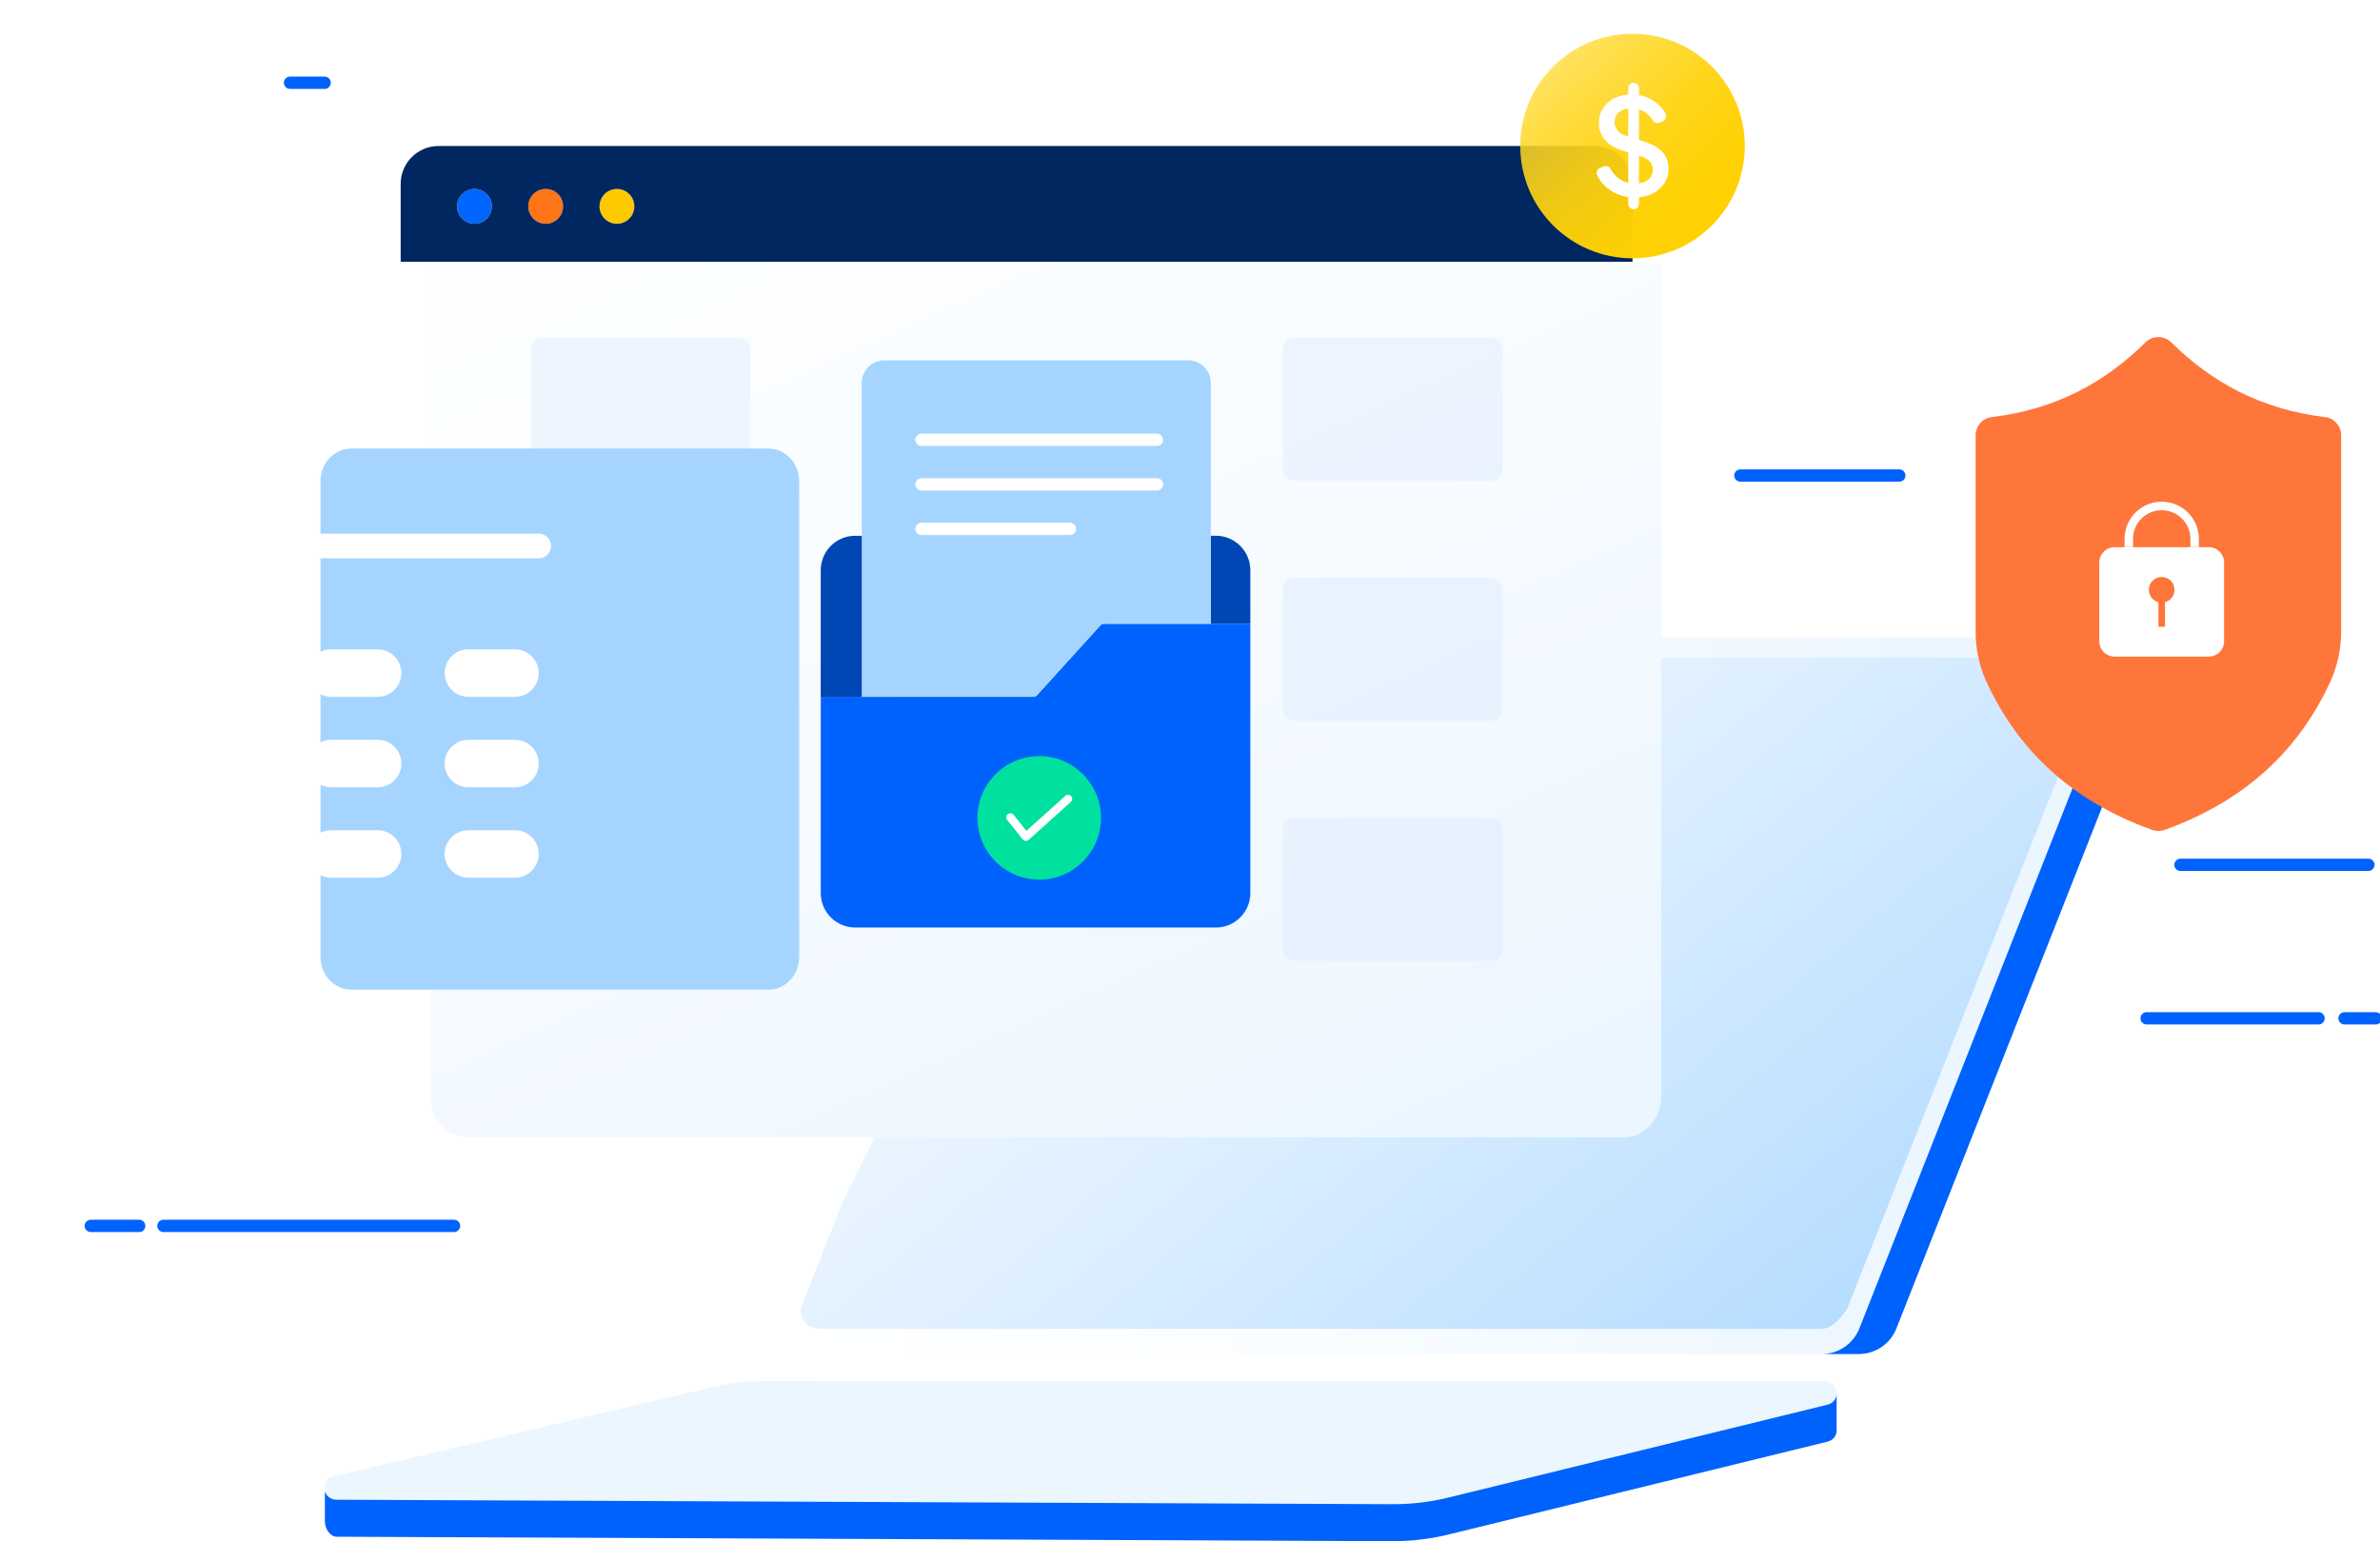<?xml version="1.0" encoding="UTF-8"?>
<svg xmlns="http://www.w3.org/2000/svg" width="579" height="375" viewBox="0 0 579 375" fill="none">
  <g clip-path="url(#clip0_142_3882)">
    <path d="M115.437 45.974C117.782 45.974 119.673 47.879 119.673 50.211C119.673 52.542 117.782 54.455 115.437 54.455C113.092 54.455 111.201 52.549 111.201 50.211C111.201 47.872 113.092 45.974 115.437 45.974Z" fill="#0066FF"></path>
    <path d="M132.753 45.974C135.098 45.974 136.99 47.879 136.99 50.211C136.99 52.542 135.098 54.455 132.753 54.455C130.408 54.455 128.517 52.549 128.517 50.211C128.517 47.872 130.422 45.974 132.753 45.974Z" fill="#FF7517"></path>
    <path d="M150.083 45.974C152.421 45.974 154.319 47.879 154.319 50.211C154.319 52.542 152.414 54.455 150.083 54.455C147.752 54.455 145.847 52.549 145.847 50.211C145.847 47.872 147.738 45.974 150.083 45.974Z" fill="#FFC900"></path>
    <path d="M79.037 362.881C78.583 361.43 79.243 359.662 81.224 359.201L173.162 337.542C177.398 336.544 181.738 336.035 186.105 336.042L443.764 336.09C445.834 336.09 446.928 337.713 446.811 339.254C446.721 340.368 445.992 341.448 444.527 341.806L352.383 364.387C347.927 365.481 343.333 366.024 338.732 366.004L81.946 364.917C80.385 364.91 79.388 363.988 79.037 362.881Z" fill="#EBF6FF"></path>
    <path d="M508.449 181.027L452.347 323.227C450.861 326.997 447.223 329.473 443.173 329.473H199.267C192.307 329.473 187.535 322.464 190.086 315.991L201.248 287.701H374.506C378.866 287.701 382.401 284.166 382.401 279.805V155.145H483.286C489.186 166.115 497.576 174.747 508.449 181.027Z" fill="url(#paint0_linear_142_3882)"></path>
    <path d="M199.384 323.338C197.954 323.338 196.565 322.719 195.719 321.57C194.811 320.332 194.611 318.791 195.168 317.374L204.954 292.572L267.342 166.714C274.742 166.714 280.739 160.716 280.739 153.315L387.861 160.015H480.04C497.191 160.73 495.355 161.322 512.142 160.145L449.211 318.819C446.522 322.258 444.926 323.345 443.125 323.345H199.377L199.384 323.338Z" fill="url(#paint1_linear_142_3882)"></path>
    <g filter="url(#filter0_d_142_3882)">
      <path d="M397.159 57.123V259.638C397.159 265.223 393.033 269.749 387.951 269.749H106.854C101.758 269.749 97.639 265.223 97.639 259.638V57.123H397.166H397.159Z" fill="url(#paint2_linear_142_3882)"></path>
    </g>
    <path d="M515.952 184.831L471.754 296.884L461.362 323.227C459.877 326.997 456.239 329.473 452.189 329.473H443.173C447.223 329.473 450.861 326.997 452.347 323.227L508.449 181.027C510.829 182.41 513.332 183.675 515.952 184.831Z" fill="#0062FD"></path>
    <g opacity="0.35">
      <path d="M179.805 82.208H131.825C130.347 82.208 129.149 83.406 129.149 84.884V114.329C129.149 115.807 130.347 117.005 131.825 117.005H179.805C181.283 117.005 182.48 115.807 182.48 114.329V84.884C182.48 83.406 181.283 82.208 179.805 82.208Z" fill="#D3E5FF"></path>
      <path d="M179.805 140.604H131.825C130.347 140.604 129.149 141.802 129.149 143.28V172.726C129.149 174.203 130.347 175.401 131.825 175.401H179.805C181.283 175.401 182.48 174.203 182.48 172.726V143.28C182.48 141.802 181.283 140.604 179.805 140.604Z" fill="#D3E5FF"></path>
      <path d="M179.805 199.007H131.825C130.347 199.007 129.149 200.205 129.149 201.682V231.128C129.149 232.606 130.347 233.804 131.825 233.804H179.805C181.283 233.804 182.48 232.606 182.48 231.128V201.682C182.48 200.205 181.283 199.007 179.805 199.007Z" fill="#D3E5FF"></path>
      <path d="M268.064 140.604H220.084C218.606 140.604 217.409 141.802 217.409 143.28V172.726C217.409 174.203 218.606 175.401 220.084 175.401H268.064C269.542 175.401 270.74 174.203 270.74 172.726V143.28C270.74 141.802 269.542 140.604 268.064 140.604Z" fill="#D3E5FF"></path>
      <path d="M362.808 82.208H314.827C313.35 82.208 312.152 83.406 312.152 84.884V114.329C312.152 115.807 313.35 117.005 314.827 117.005H362.808C364.286 117.005 365.483 115.807 365.483 114.329V84.884C365.483 83.406 364.286 82.208 362.808 82.208Z" fill="#D3E5FF"></path>
      <path d="M362.808 140.604H314.827C313.35 140.604 312.152 141.802 312.152 143.28V172.726C312.152 174.203 313.35 175.401 314.827 175.401H362.808C364.286 175.401 365.483 174.203 365.483 172.726V143.28C365.483 141.802 364.286 140.604 362.808 140.604Z" fill="#D3E5FF"></path>
      <path d="M362.808 199.007H314.827C313.35 199.007 312.152 200.205 312.152 201.682V231.128C312.152 232.606 313.35 233.804 314.827 233.804H362.808C364.286 233.804 365.483 232.606 365.483 231.128V201.682C365.483 200.205 364.286 199.007 362.808 199.007Z" fill="#D3E5FF"></path>
    </g>
    <g filter="url(#filter1_d_142_3882)">
      <path d="M144.423 110.093V225.846C144.423 230.241 141.081 233.804 136.962 233.804H35.444C31.318 233.804 27.969 230.248 27.969 225.846V110.093C27.969 105.698 31.318 102.135 35.444 102.135H136.955C141.081 102.135 144.417 105.691 144.417 110.093H144.423Z" fill="#A5D5FF"></path>
    </g>
    <path d="M446.811 347.824C446.9 349.09 446.178 350.403 444.528 350.809L352.383 373.384C347.927 374.477 343.333 375.021 338.732 375L81.946 373.92C80.268 373.92 79.037 371.932 79.037 370.22V362.881C79.388 363.988 80.385 364.91 81.946 364.916L338.732 366.003C343.333 366.024 347.927 365.481 352.383 364.387L444.528 341.806C445.992 341.448 446.721 340.368 446.811 339.254V347.824Z" fill="#0062FD"></path>
    <path d="M397.159 44.743V63.686H97.474V44.743C97.474 39.653 101.6 35.526 106.696 35.526H387.951C393.04 35.526 397.166 39.653 397.166 44.743H397.159ZM154.319 50.211C154.319 47.873 152.414 45.974 150.083 45.974C147.752 45.974 145.847 47.88 145.847 50.211C145.847 52.543 147.738 54.455 150.083 54.455C152.428 54.455 154.319 52.55 154.319 50.211ZM136.989 50.211C136.989 47.873 135.098 45.974 132.753 45.974C130.408 45.974 128.517 47.88 128.517 50.211C128.517 52.543 130.422 54.455 132.753 54.455C135.084 54.455 136.989 52.55 136.989 50.211ZM119.666 50.211C119.666 47.873 117.775 45.974 115.43 45.974C113.085 45.974 111.194 47.88 111.194 50.211C111.194 52.543 113.085 54.455 115.43 54.455C117.775 54.455 119.666 52.55 119.666 50.211Z" fill="#00275F"></path>
    <path d="M304.175 151.774V217.31C304.175 221.932 300.427 225.688 295.799 225.688H208.042C203.421 225.688 199.673 221.932 199.673 217.31V169.548H251.408C251.738 169.548 252.048 169.41 252.268 169.169L267.707 152.153C267.927 151.912 268.236 151.774 268.566 151.774H304.175Z" fill="#0062FD"></path>
    <path d="M304.176 138.747V151.774H294.562V130.362H295.799C300.428 130.362 304.176 134.118 304.176 138.74V138.747Z" fill="#0046B4"></path>
    <path d="M294.555 130.37V151.782H268.56C268.229 151.782 267.92 151.919 267.7 152.16L252.261 169.177C252.041 169.417 251.732 169.555 251.401 169.555H209.651V93.159C209.651 90.125 212.113 87.67 215.146 87.67H289.067C292.099 87.67 294.555 90.125 294.555 93.159V130.377V130.37Z" fill="#A5D5FF"></path>
    <path d="M209.651 130.369V169.547H199.666V138.747C199.666 134.125 203.414 130.369 208.035 130.369H209.651Z" fill="#0046B4"></path>
    <path d="M58.454 202.02C61.638 202.02 64.224 204.606 64.224 207.79C64.224 209.379 63.584 210.824 62.532 211.869C61.487 212.915 60.05 213.561 58.454 213.561H47.114C43.93 213.561 41.344 210.975 41.344 207.79C41.344 206.201 41.998 204.757 43.036 203.712C44.074 202.666 45.525 202.02 47.114 202.02H58.454Z" fill="white"></path>
    <path d="M91.87 202.02C95.054 202.02 97.639 204.606 97.639 207.79C97.639 209.379 96.986 210.824 95.948 211.869C94.909 212.915 93.458 213.561 91.87 213.561H80.529C77.346 213.561 74.767 210.975 74.767 207.79C74.767 206.201 75.406 204.757 76.451 203.712C77.497 202.666 78.934 202.02 80.529 202.02H91.87Z" fill="white"></path>
    <path d="M125.285 202.02C128.469 202.02 131.055 204.606 131.055 207.79C131.055 209.379 130.401 210.824 129.363 211.869C128.324 212.915 126.873 213.561 125.285 213.561H113.945C110.761 213.561 108.175 210.975 108.175 207.79C108.175 206.201 108.814 204.757 109.867 203.712C110.912 202.666 112.349 202.02 113.945 202.02H125.285Z" fill="white"></path>
    <path d="M125.285 180.017C128.469 180.017 131.055 182.603 131.055 185.787C131.055 187.383 130.401 188.821 129.363 189.866C128.317 190.919 126.873 191.558 125.285 191.558H113.945C110.761 191.558 108.175 188.972 108.175 185.787C108.175 184.192 108.814 182.754 109.867 181.709C110.912 180.656 112.349 180.017 113.945 180.017H125.285Z" fill="white"></path>
    <path d="M91.87 180.017C95.054 180.017 97.639 182.603 97.639 185.787C97.639 187.383 96.986 188.821 95.948 189.866C94.902 190.919 93.458 191.558 91.87 191.558H80.529C77.346 191.558 74.767 188.972 74.767 185.787C74.767 184.192 75.406 182.754 76.451 181.709C77.497 180.656 78.934 180.017 80.529 180.017H91.87Z" fill="white"></path>
    <path d="M58.454 180.017C61.638 180.017 64.224 182.603 64.224 185.787C64.224 187.383 63.584 188.821 62.532 189.866C61.487 190.919 60.05 191.558 58.454 191.558H47.114C43.93 191.558 41.344 188.972 41.344 185.787C41.344 184.192 41.998 182.754 43.036 181.709C44.081 180.656 45.525 180.017 47.114 180.017H58.454Z" fill="white"></path>
    <path d="M58.454 158.006C61.638 158.006 64.224 160.592 64.224 163.777C64.224 165.372 63.584 166.81 62.532 167.855C61.487 168.908 60.05 169.547 58.454 169.547H47.114C43.93 169.547 41.344 166.961 41.344 163.777C41.344 162.181 41.998 160.743 43.036 159.698C44.081 158.646 45.525 158.006 47.114 158.006H58.454Z" fill="white"></path>
    <path d="M91.87 158.006C95.054 158.006 97.639 160.592 97.639 163.777C97.639 165.372 96.986 166.81 95.948 167.855C94.902 168.908 93.458 169.547 91.87 169.547H80.529C77.346 169.547 74.767 166.961 74.767 163.777C74.767 162.181 75.406 160.743 76.451 159.698C77.497 158.646 78.934 158.006 80.529 158.006H91.87Z" fill="white"></path>
    <path d="M125.285 158.006C128.469 158.006 131.055 160.592 131.055 163.777C131.055 165.372 130.401 166.81 129.363 167.855C128.317 168.908 126.873 169.547 125.285 169.547H113.945C110.761 169.547 108.175 166.961 108.175 163.777C108.175 162.181 108.814 160.743 109.867 159.698C110.912 158.646 112.349 158.006 113.945 158.006H125.285Z" fill="white"></path>
    <path d="M224.183 107.018H281.454" stroke="white" stroke-width="3" stroke-miterlimit="10" stroke-linecap="round"></path>
    <path d="M224.183 117.858H281.454" stroke="white" stroke-width="3" stroke-miterlimit="10" stroke-linecap="round"></path>
    <path d="M41.344 132.853H131.054" stroke="white" stroke-width="6" stroke-miterlimit="10" stroke-linecap="round"></path>
    <path d="M224.183 128.691H260.301" stroke="white" stroke-width="3" stroke-miterlimit="10" stroke-linecap="round"></path>
    <path d="M252.818 214.036C261.117 214.036 267.844 207.308 267.844 199.007C267.844 190.707 261.117 183.979 252.818 183.979C244.519 183.979 237.792 190.707 237.792 199.007C237.792 207.308 244.519 214.036 252.818 214.036Z" fill="#00E09E"></path>
    <path d="M245.797 198.883L249.586 203.608L259.84 194.398" stroke="white" stroke-width="2" stroke-linecap="round" stroke-linejoin="round"></path>
    <path d="M397.159 62.853C412.245 62.853 424.474 50.622 424.474 35.533C424.474 20.445 412.245 8.213 397.159 8.213C382.073 8.213 369.844 20.445 369.844 35.533C369.844 50.622 382.073 62.853 397.159 62.853Z" fill="url(#paint3_linear_142_3882)"></path>
    <path d="M397.613 48.058C396.093 48.058 394.683 47.77 393.377 47.192C392.07 46.614 390.963 45.83 390.055 44.833C389.457 44.179 388.962 43.464 388.57 42.68C388.226 41.999 388.535 41.166 389.237 40.871L390.144 40.492C390.75 40.238 391.458 40.472 391.767 41.049C392.311 42.054 393.012 42.858 393.865 43.464C394.993 44.269 396.299 44.667 397.778 44.667C398.644 44.667 399.408 44.53 400.054 44.262C400.701 43.993 401.209 43.608 401.567 43.106C401.925 42.604 402.104 42.033 402.104 41.38C402.104 40.492 401.856 39.784 401.354 39.261C400.852 38.738 400.116 38.326 399.14 38.023L394.58 36.592C392.758 36.028 391.369 35.162 390.413 33.999C389.457 32.837 388.982 31.475 388.982 29.907C388.982 28.538 389.319 27.341 389.993 26.309C390.667 25.278 391.595 24.466 392.778 23.881C393.961 23.297 395.316 23.001 396.836 23.001C398.356 23.001 399.614 23.256 400.811 23.765C402.007 24.273 403.032 24.975 403.892 25.862C404.421 26.413 404.861 27.011 405.212 27.671C405.563 28.332 405.267 29.178 404.572 29.48L403.726 29.852C403.121 30.12 402.413 29.879 402.083 29.302C401.636 28.517 401.058 27.885 400.343 27.396C399.332 26.701 398.17 26.351 396.843 26.351C396.038 26.351 395.33 26.488 394.724 26.756C394.119 27.032 393.645 27.417 393.308 27.933C392.971 28.442 392.806 29.033 392.806 29.707C392.806 30.491 393.053 31.186 393.555 31.791C394.057 32.397 394.814 32.858 395.839 33.16L400.075 34.495C402.007 35.079 403.465 35.925 404.442 37.019C405.418 38.112 405.906 39.481 405.906 41.111C405.906 42.459 405.556 43.649 404.847 44.695C404.139 45.733 403.169 46.559 401.932 47.157C400.694 47.756 399.256 48.051 397.633 48.051L397.613 48.058ZM396.114 49.62V21.44C396.114 20.718 396.698 20.133 397.42 20.133C398.142 20.133 398.727 20.718 398.727 21.44V49.62C398.727 50.342 398.142 50.927 397.42 50.927C396.698 50.927 396.114 50.342 396.114 49.62Z" fill="white"></path>
    <path d="M423.401 115.705H462.057" stroke="#0062FD" stroke-width="3" stroke-miterlimit="10" stroke-linecap="round"></path>
    <path d="M530.462 210.432H576.167" stroke="#0062FD" stroke-width="3" stroke-miterlimit="10" stroke-linecap="round"></path>
    <path d="M33.862 298.287H22.082" stroke="#0062FD" stroke-width="3" stroke-miterlimit="10" stroke-linecap="round"></path>
    <path d="M110.451 298.287H39.763" stroke="#0062FD" stroke-width="3" stroke-miterlimit="10" stroke-linecap="round"></path>
    <path d="M570.376 247.78H577.969" stroke="#0062FD" stroke-width="3" stroke-miterlimit="10" stroke-linecap="round"></path>
    <path d="M522.23 247.78H564.049" stroke="#0062FD" stroke-width="3" stroke-miterlimit="10" stroke-linecap="round"></path>
    <path d="M78.968 20.133H70.558" stroke="#0062FD" stroke-width="3" stroke-miterlimit="10" stroke-linecap="round"></path>
    <path d="M565.631 101.488C567.873 101.756 569.551 103.675 569.551 105.931V153.597C569.551 157.862 568.657 162.092 566.876 165.964C560.006 180.89 548.982 191.888 533.812 198.966C531.494 200.053 529.08 201.043 526.57 201.944C525.614 202.288 524.555 202.288 523.599 201.944C521.674 201.256 519.803 200.513 517.988 199.709C515.367 198.553 512.864 197.288 510.485 195.905C499.612 189.625 491.222 180.993 485.322 170.022C484.607 168.709 483.94 167.354 483.3 165.971C481.512 162.092 480.625 157.862 480.625 153.59V105.931C480.625 103.675 482.303 101.756 484.545 101.488C500.169 99.617 512.183 92.973 521.928 83.316C523.682 81.582 526.494 81.582 528.241 83.316C537.986 92.966 550 99.617 565.631 101.488Z" fill="#FE763A"></path>
    <path d="M518.916 133.107V131.126C518.916 127.274 522.045 124.145 525.896 124.145C529.747 124.145 532.876 127.274 532.876 131.126V133.107H534.939V131.126C534.939 126.139 530.882 122.081 525.896 122.081C520.91 122.081 516.853 126.139 516.853 131.126V133.107H518.916Z" fill="white"></path>
    <path d="M537.332 133.142H514.446C512.376 133.142 510.705 134.82 510.705 136.883V156.025C510.705 158.096 512.383 159.767 514.446 159.767H537.332C539.402 159.767 541.073 158.089 541.073 156.025V136.883C541.073 134.813 539.395 133.142 537.332 133.142ZM526.694 146.533V152.504H525.091V146.533C523.578 146.135 522.512 144.642 522.815 142.943C523.035 141.726 523.998 140.728 525.208 140.474C527.23 140.047 529.011 141.581 529.011 143.528C529.011 144.972 528.028 146.176 526.694 146.533Z" fill="white"></path>
  </g>
  <defs>
    <filter id="filter0_d_142_3882" x="44.639" y="4.123" width="419.527" height="332.626" color-interpolation-filters="sRGB">
      <feFlood flood-opacity="0" result="BackgroundImageFix"></feFlood>
      <feColorMatrix in="SourceAlpha" type="matrix" values="0 0 0 0 0 0 0 0 0 0 0 0 0 0 0 0 0 0 127 0" result="hardAlpha"></feColorMatrix>
      <feOffset dx="7" dy="7"></feOffset>
      <feGaussianBlur stdDeviation="30"></feGaussianBlur>
      <feColorMatrix type="matrix" values="0 0 0 0 0.702 0 0 0 0 0.827 0 0 0 0 0.91 0 0 0 0.6 0"></feColorMatrix>
      <feBlend mode="normal" in2="BackgroundImageFix" result="effect1_dropShadow_142_3882"></feBlend>
      <feBlend mode="normal" in="SourceGraphic" in2="effect1_dropShadow_142_3882" result="shape"></feBlend>
    </filter>
    <filter id="filter1_d_142_3882" x="17.969" y="49.135" width="236.455" height="251.67" color-interpolation-filters="sRGB">
      <feFlood flood-opacity="0" result="BackgroundImageFix"></feFlood>
      <feColorMatrix in="SourceAlpha" type="matrix" values="0 0 0 0 0 0 0 0 0 0 0 0 0 0 0 0 0 0 127 0" result="hardAlpha"></feColorMatrix>
      <feOffset dx="50" dy="7"></feOffset>
      <feGaussianBlur stdDeviation="30"></feGaussianBlur>
      <feColorMatrix type="matrix" values="0 0 0 0 0.922 0 0 0 0 0.965 0 0 0 0 1 0 0 0 0.6 0"></feColorMatrix>
      <feBlend mode="normal" in2="BackgroundImageFix" result="effect1_dropShadow_142_3882"></feBlend>
      <feBlend mode="normal" in="SourceGraphic" in2="effect1_dropShadow_142_3882" result="shape"></feBlend>
    </filter>
    <linearGradient id="paint0_linear_142_3882" x1="189.385" y1="242.305" x2="508.449" y2="242.305" gradientUnits="userSpaceOnUse">
      <stop stop-color="white"></stop>
      <stop offset="0.39" stop-color="#FAFDFF"></stop>
      <stop offset="0.8" stop-color="#EEF7FF"></stop>
      <stop offset="0.88" stop-color="#EBF6FF"></stop>
    </linearGradient>
    <linearGradient id="paint1_linear_142_3882" x1="472.744" y1="382.731" x2="237.605" y2="102.052" gradientUnits="userSpaceOnUse">
      <stop offset="0.03" stop-color="#A5D5FF"></stop>
      <stop offset="0.18" stop-color="#B7DDFF"></stop>
      <stop offset="0.54" stop-color="#DEEFFF"></stop>
      <stop offset="0.82" stop-color="#F6FAFF"></stop>
      <stop offset="1" stop-color="white"></stop>
    </linearGradient>
    <linearGradient id="paint2_linear_142_3882" x1="144.004" y1="-70.977" x2="331.162" y2="346.175" gradientUnits="userSpaceOnUse">
      <stop stop-color="white"></stop>
      <stop offset="0.39" stop-color="#FAFDFF"></stop>
      <stop offset="0.8" stop-color="#EEF7FF"></stop>
      <stop offset="0.88" stop-color="#EBF6FF"></stop>
    </linearGradient>
    <linearGradient id="paint3_linear_142_3882" x1="332.419" y1="-36.454" x2="480.049" y2="127.64" gradientUnits="userSpaceOnUse">
      <stop offset="0.02" stop-color="white" stop-opacity="0"></stop>
      <stop offset="0.09" stop-color="#FFF4C3" stop-opacity="0.23"></stop>
      <stop offset="0.16" stop-color="#FFEB90" stop-opacity="0.43"></stop>
      <stop offset="0.22" stop-color="#FFE364" stop-opacity="0.61"></stop>
      <stop offset="0.29" stop-color="#FFDC40" stop-opacity="0.75"></stop>
      <stop offset="0.36" stop-color="#FFD723" stop-opacity="0.86"></stop>
      <stop offset="0.43" stop-color="#FFD30F" stop-opacity="0.94"></stop>
      <stop offset="0.5" stop-color="#FFD103" stop-opacity="0.98"></stop>
      <stop offset="0.56" stop-color="#FFD100"></stop>
    </linearGradient>
    <clipPath id="clip0_142_3882">
      <rect width="579" height="375" fill="white"></rect>
    </clipPath>
  </defs>
</svg>
